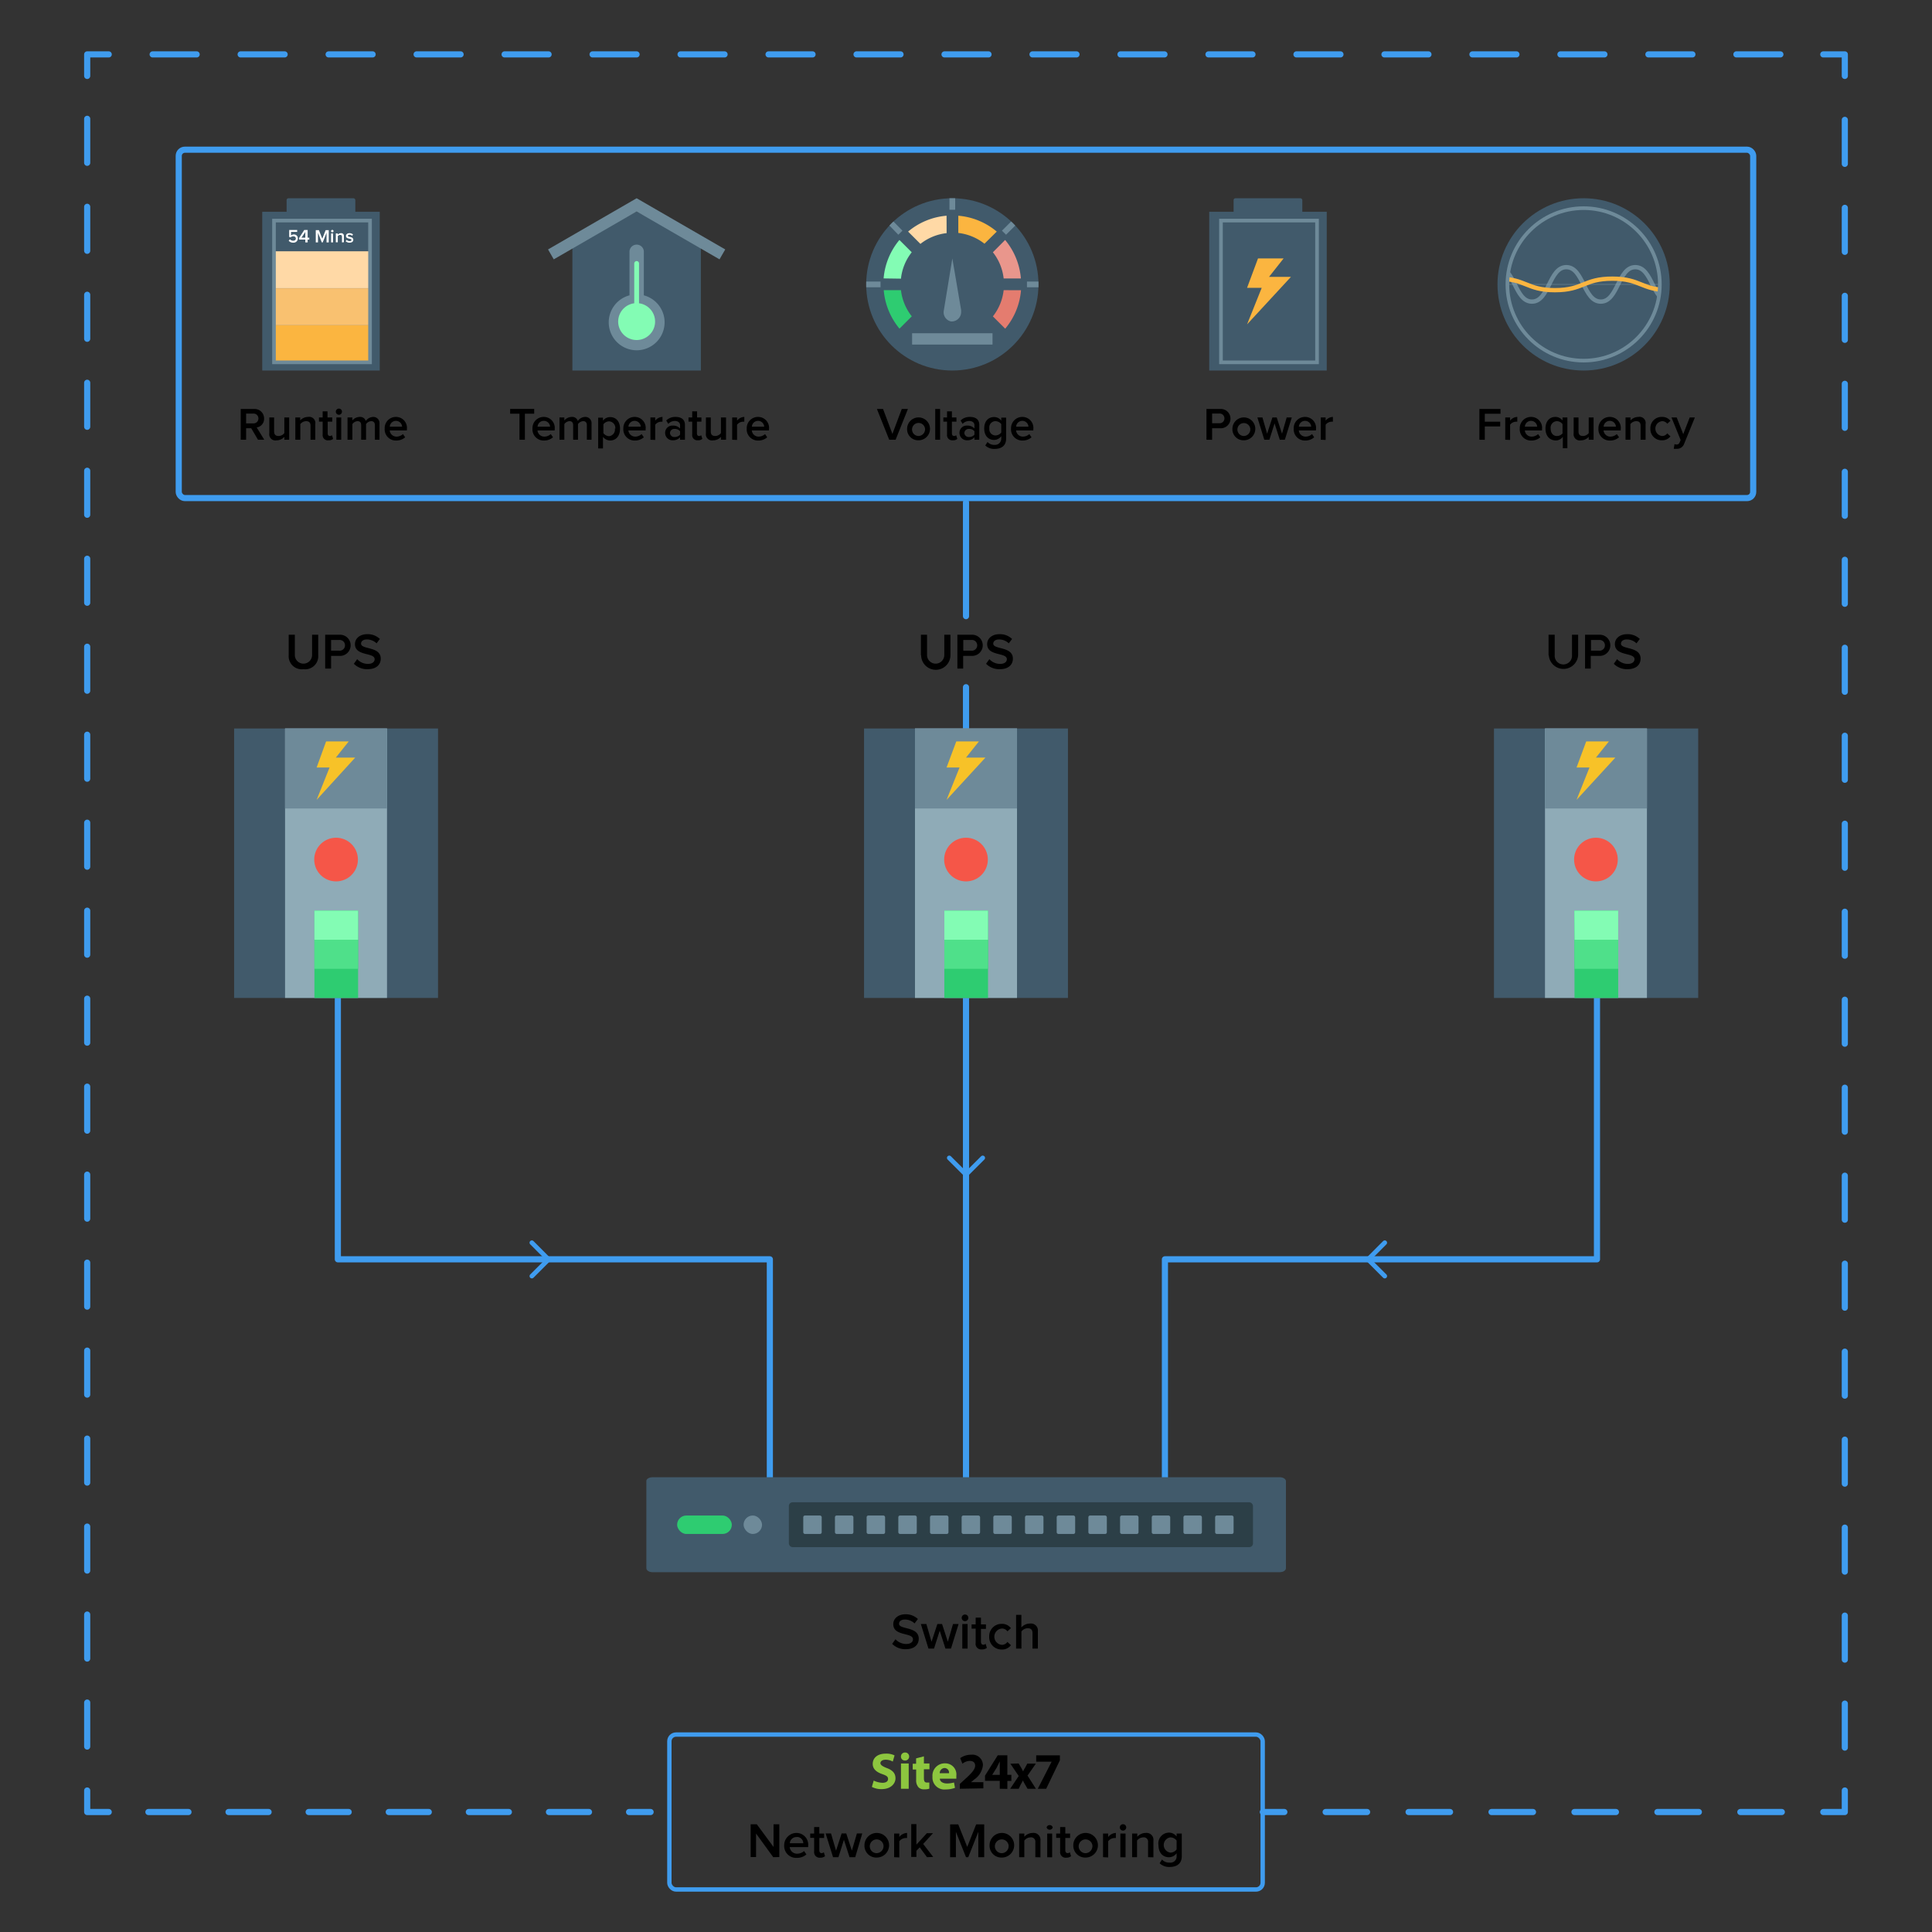 <svg xmlns="http://www.w3.org/2000/svg" xmlns:xlink="http://www.w3.org/1999/xlink" width="314" height="314" viewBox="0 0 314 314"><rect x="0" y="0" width="314" height="314" fill="#333333" stroke="none"/><defs><clipPath id="a"><circle cx="257.38" cy="46.22" r="12.39" fill="none" stroke="#6e8a99" stroke-miterlimit="10" stroke-width="0.59"/></clipPath></defs><line x1="105.74" y1="294.5" x2="102.24" y2="294.5" fill="none" stroke="#3f9cef" stroke-linecap="round" stroke-linejoin="round"/><line x1="95.73" y1="294.5" x2="20.92" y2="294.5" fill="none" stroke="#3f9cef" stroke-linecap="round" stroke-linejoin="round" stroke-dasharray="6.51 6.51"/><polyline points="17.67 294.5 14.17 294.5 14.17 291" fill="none" stroke="#3f9cef" stroke-linecap="round" stroke-linejoin="round"/><line x1="14.17" y1="283.86" x2="14.17" y2="15.91" fill="none" stroke="#3f9cef" stroke-linecap="round" stroke-linejoin="round" stroke-dasharray="7.15 7.15"/><polyline points="14.17 12.34 14.17 8.84 17.67 8.84" fill="none" stroke="#3f9cef" stroke-linecap="round" stroke-linejoin="round"/><line x1="24.81" y1="8.84" x2="292.76" y2="8.84" fill="none" stroke="#3f9cef" stroke-linecap="round" stroke-linejoin="round" stroke-dasharray="7.15 7.15"/><polyline points="296.33 8.84 299.83 8.84 299.83 12.34" fill="none" stroke="#3f9cef" stroke-linecap="round" stroke-linejoin="round"/><line x1="299.83" y1="19.48" x2="299.83" y2="287.43" fill="none" stroke="#3f9cef" stroke-linecap="round" stroke-linejoin="round" stroke-dasharray="7.15 7.15"/><polyline points="299.83 291 299.83 294.5 296.33 294.5" fill="none" stroke="#3f9cef" stroke-linecap="round" stroke-linejoin="round"/><line x1="289.59" y1="294.5" x2="212.11" y2="294.5" fill="none" stroke="#3f9cef" stroke-linecap="round" stroke-linejoin="round" stroke-dasharray="6.74 6.74"/><line x1="208.74" y1="294.5" x2="205.24" y2="294.5" fill="none" stroke="#3f9cef" stroke-linecap="round" stroke-linejoin="round"/><rect x="108.79" y="281.91" width="96.43" height="25.18" rx="1.09" fill="none" stroke="#3f9cef" stroke-miterlimit="10" stroke-width="0.71"/><path d="M142,289.39a3.51,3.51,0,0,0,1.42.36c.58,0,.91-.23.91-.62s-.26-.55-.94-.79c-.94-.32-1.55-.84-1.55-1.65,0-1,.79-1.68,2.13-1.68a3,3,0,0,1,1.42.29l-.29,1a2.36,2.36,0,0,0-1.16-.3c-.55,0-.85.26-.85.55s.33.52,1,.79c1,.36,1.45.88,1.45,1.69s-.71,1.75-2.26,1.75a3.33,3.33,0,0,1-1.58-.36Z" fill="#8dc63f"/><path d="M147.76,285.48a.64.64,0,0,1-.62.65h-.06a.62.62,0,0,1-.65-.58v-.07a.64.64,0,0,1,.62-.65h.06a.63.63,0,0,1,.65.61Zm-1.33,5.24v-4.11h1.26v4.11Z" fill="#8dc63f"/><path d="M150.16,285.45v1.16h.9v.94h-.9V289c0,.49.13.71.48.71.16,0,.29,0,.4,0v1a2.42,2.42,0,0,1-.84.1,1.17,1.17,0,0,1-.94-.35,1.7,1.7,0,0,1-.36-1.19v-1.68h-.56v-.94h.55v-.87Z" fill="#8dc63f"/><path d="M152.75,289.07c0,.52.55.79,1.16.79a4.36,4.36,0,0,0,1.14-.16l.16.87a4.21,4.21,0,0,1-1.49.26,1.94,1.94,0,0,1-2.17-2.07,2,2,0,0,1,2.07-2.17,1.8,1.8,0,0,1,1.81,2c0,.23,0,.42,0,.49h-2.65Zm1.49-.88a.74.74,0,0,0-.72-.84.82.82,0,0,0-.79.84Z" fill="#8dc63f"/><path d="M156,290.72v-.79l.71-.65c1.19-1.07,1.75-1.68,1.78-2.3,0-.45-.25-.79-.9-.79a2,2,0,0,0-1.17.46l-.36-.91a3,3,0,0,1,1.78-.55,1.7,1.7,0,0,1,1.91,1.72,3.24,3.24,0,0,1-1.45,2.33l-.48.41v0h2v1Z"/><path d="M162.49,290.72v-1.29h-2.4v-.84l2.07-3.31h1.56v3.17h.65v1h-.65v1.29Zm0-2.26v-1.19c0-.32,0-.65,0-1h0c-.16.35-.33.68-.49,1l-.74,1.19Z"/><path d="M165.56,286.61l.4.68a6,6,0,0,1,.32.62h0a3.34,3.34,0,0,1,.33-.62l.35-.65h1.39L167,288.58l1.36,2.14H167l-.43-.74a5.2,5.2,0,0,1-.32-.62h0a3.69,3.69,0,0,1-.33.62l-.35.74h-1.39l1.39-2.07-1.36-2Z"/><polygon points="172.26 285.29 172.26 286.09 170.03 290.72 168.67 290.72 170.9 286.35 170.9 286.32 168.41 286.32 168.41 285.29 172.26 285.29"/><path d="M125.67,301.84,122.88,298v3.82H122v-5.33h1l2.72,3.69v-3.69h.94v5.33Z"/><path d="M127.45,299.9a2,2,0,0,1,2-2,1.91,1.91,0,0,1,1.9,2.1v.2h-3a1.18,1.18,0,0,0,1.22,1.07,1.63,1.63,0,0,0,1.11-.43l.38.55a2.26,2.26,0,0,1-1.56.56A1.94,1.94,0,0,1,127.45,299.9Zm2-1.33a1.06,1.06,0,0,0-1.08,1h2.18A1,1,0,0,0,129.4,298.57Z"/><path d="M132.32,300.93V298.7h-.64V298h.64v-1.06h.84V298h.78v.72h-.78v2c0,.26.12.46.36.46a.53.53,0,0,0,.37-.14l.2.64a1.16,1.16,0,0,1-.78.24A.89.89,0,0,1,132.32,300.93Z"/><path d="M138.07,301.84l-.91-2.83-.89,2.83h-.88l-1.2-3.86h.87l.82,2.8.91-2.8h.75l.91,2.8.82-2.8h.87L139,301.84Z"/><path d="M140.5,299.9a2,2,0,1,1,2,2A1.92,1.92,0,0,1,140.5,299.9Zm3.09,0a1.12,1.12,0,1,0-1.11,1.29A1.15,1.15,0,0,0,143.59,299.9Z"/><path d="M145.32,301.84V298h.84v.56a1.68,1.68,0,0,1,1.26-.66v.83l-.26,0a1.32,1.32,0,0,0-1,.52v2.63Z"/><path d="M150.66,301.84l-1.18-1.6-.54.56v1h-.84v-5.33h.84v3.33l1.7-1.86h1l-1.6,1.75,1.63,2.11Z"/><path d="M159,301.84v-4.12l-1.63,4.12H157l-1.64-4.12v4.12h-.94v-5.33h1.32l1.46,3.66,1.45-3.66h1.31v5.33Z"/><path d="M160.83,299.9a2,2,0,1,1,2,2A1.92,1.92,0,0,1,160.83,299.9Zm3.09,0a1.12,1.12,0,1,0-1.11,1.29A1.15,1.15,0,0,0,163.92,299.9Z"/><path d="M168.27,301.84v-2.42a.7.7,0,0,0-.79-.8,1.31,1.31,0,0,0-1,.52v2.7h-.84V298h.84v.52a1.83,1.83,0,0,1,1.37-.62,1.12,1.12,0,0,1,1.25,1.24v2.72Z"/><path d="M170.1,297a.52.52,0,0,1,1,0,.52.52,0,0,1-1,0Zm.1,4.85V298H171v3.86Z"/><path d="M172.3,300.93V298.7h-.64V298h.64v-1.06h.84V298h.78v.72h-.78v2c0,.26.13.46.37.46a.55.55,0,0,0,.37-.14l.19.64a1.16,1.16,0,0,1-.78.24A.89.89,0,0,1,172.3,300.93Z"/><path d="M174.44,299.9a2,2,0,1,1,2,2A1.93,1.93,0,0,1,174.44,299.9Zm3.1,0a1.12,1.12,0,1,0-1.11,1.29A1.15,1.15,0,0,0,177.54,299.9Z"/><path d="M179.27,301.84V298h.84v.56a1.66,1.66,0,0,1,1.25-.66v.83l-.25,0a1.31,1.31,0,0,0-1,.52v2.63Z"/><path d="M182,297a.52.52,0,0,1,.52-.52.52.52,0,0,1,.52.52.53.53,0,0,1-.52.52A.52.52,0,0,1,182,297Zm.09,4.85V298h.84v3.86Z"/><path d="M186.59,301.84v-2.42a.7.7,0,0,0-.79-.8,1.31,1.31,0,0,0-1,.52v2.7H184V298h.84v.52a1.83,1.83,0,0,1,1.37-.62,1.12,1.12,0,0,1,1.25,1.24v2.72Z"/><path d="M188.47,302.83l.39-.61a1.53,1.53,0,0,0,1.23.5,1,1,0,0,0,1.14-1.08v-.44a1.54,1.54,0,0,1-1.24.65c-1,0-1.71-.72-1.71-2a1.74,1.74,0,0,1,1.71-2,1.53,1.53,0,0,1,1.24.63V298h.84v3.66c0,1.39-1,1.77-2,1.77A2.21,2.21,0,0,1,188.47,302.83Zm2.76-2.25v-1.44a1.29,1.29,0,0,0-1-.52,1.25,1.25,0,0,0,0,2.48A1.29,1.29,0,0,0,191.23,300.58Z"/><polyline points="54.91 162.19 54.91 204.67 125.12 204.67 125.12 243.23" fill="none" stroke="#3f9cef" stroke-linecap="round" stroke-linejoin="round"/><polyline points="259.55 162.19 259.55 204.67 189.33 204.67 189.33 242.2" fill="none" stroke="#3f9cef" stroke-linecap="round" stroke-linejoin="round"/><line x1="157" y1="100.14" x2="157" y2="81.64" fill="none" stroke="#3f9cef" stroke-linecap="round" stroke-linejoin="round"/><line x1="157" y1="242.59" x2="157" y2="111.69" fill="none" stroke="#3f9cef" stroke-linecap="round" stroke-linejoin="round"/><path d="M106.05,240.09H208c.56,0,1,.29,1,.65v14.13c0,.36-.45.65-1,.65H106.05c-.56,0-1-.29-1-.65V240.74C105,240.38,105.49,240.09,106.05,240.09Z" fill="#415a6b"/><rect x="110.05" y="246.31" width="8.89" height="3" rx="1.5" fill="#2ecc71"/><rect x="120.85" y="246.31" width="3" height="3" rx="1.5" fill="#6e8a99"/><rect x="128.21" y="244.16" width="75.43" height="7.29" rx="0.6" fill="#2c3f47"/><rect x="130.55" y="246.31" width="3" height="3" rx="0.27" fill="#6e8a99"/><rect x="135.7" y="246.31" width="3" height="3" rx="0.27" fill="#6e8a99"/><rect x="140.85" y="246.31" width="3" height="3" rx="0.27" fill="#6e8a99"/><rect x="146" y="246.31" width="3" height="3" rx="0.27" fill="#6e8a99"/><rect x="151.15" y="246.31" width="3" height="3" rx="0.27" fill="#6e8a99"/><rect x="156.29" y="246.31" width="3" height="3" rx="0.27" fill="#6e8a99"/><rect x="161.44" y="246.31" width="3" height="3" rx="0.27" fill="#6e8a99"/><rect x="166.59" y="246.31" width="3" height="3" rx="0.27" fill="#6e8a99"/><rect x="171.74" y="246.31" width="3" height="3" rx="0.27" fill="#6e8a99"/><rect x="176.89" y="246.31" width="3" height="3" rx="0.27" fill="#6e8a99"/><rect x="182.04" y="246.31" width="3" height="3" rx="0.27" fill="#6e8a99"/><rect x="187.19" y="246.31" width="3" height="3" rx="0.27" fill="#6e8a99"/><rect x="192.34" y="246.31" width="3" height="3" rx="0.27" fill="#6e8a99"/><rect x="197.49" y="246.31" width="3" height="3" rx="0.27" fill="#6e8a99"/><polyline points="86.44 201.97 89.15 204.69 86.44 207.4" fill="none" stroke="#3f9cef" stroke-linecap="round" stroke-linejoin="round" stroke-width="0.75"/><polyline points="159.72 188.19 157 190.9 154.28 188.19" fill="none" stroke="#3f9cef" stroke-linecap="round" stroke-linejoin="round" stroke-width="0.75"/><polyline points="225.06 201.97 222.35 204.69 225.06 207.4" fill="none" stroke="#3f9cef" stroke-linecap="round" stroke-linejoin="round" stroke-width="0.75"/><path d="M251.68,106.48v-3.32h1v3.3a1.41,1.41,0,1,0,2.81,0v-3.3h1v3.32a2.39,2.39,0,0,1-4.77,0Z"/><path d="M257.61,108.66v-5.5H260a1.72,1.72,0,1,1,0,3.44h-1.46v2.06Zm3.23-3.78a.86.86,0,0,0-.93-.87h-1.33v1.74h1.33A.86.86,0,0,0,260.84,104.88Z"/><path d="M262.28,107.88l.54-.75a2.34,2.34,0,0,0,1.74.77c.79,0,1.09-.39,1.09-.76,0-1.15-3.19-.44-3.19-2.46,0-.91.79-1.61,2-1.61a2.81,2.81,0,0,1,2.05.78l-.54.71a2.23,2.23,0,0,0-1.6-.63c-.56,0-.92.28-.92.68,0,1,3.19.4,3.19,2.44,0,.91-.65,1.71-2.12,1.71A3,3,0,0,1,262.28,107.88Z"/><path d="M46.92,106.48v-3.32h1v3.3a1.4,1.4,0,1,0,2.8,0v-3.3h1v3.32a2.12,2.12,0,0,1-2.38,2.28A2.13,2.13,0,0,1,46.92,106.48Z"/><path d="M52.85,108.66v-5.5h2.42a1.72,1.72,0,1,1,0,3.44H53.81v2.06Zm3.22-3.78a.86.86,0,0,0-.93-.87H53.81v1.74h1.33A.86.86,0,0,0,56.07,104.88Z"/><path d="M57.51,107.88l.54-.75a2.35,2.35,0,0,0,1.74.77c.79,0,1.1-.39,1.1-.76,0-1.15-3.2-.44-3.2-2.46,0-.91.79-1.61,2-1.61a2.81,2.81,0,0,1,2.05.78l-.54.71a2.23,2.23,0,0,0-1.6-.63c-.56,0-.92.28-.92.68,0,1,3.2.4,3.2,2.44,0,.91-.65,1.71-2.13,1.71A3,3,0,0,1,57.51,107.88Z"/><path d="M149.67,106.48v-3.32h1v3.3a1.4,1.4,0,1,0,2.8,0v-3.3h1v3.32a2.38,2.38,0,0,1-4.76,0Z"/><path d="M155.6,108.66v-5.5H158a1.72,1.72,0,1,1,0,3.44h-1.46v2.06Zm3.22-3.78a.86.86,0,0,0-.93-.87h-1.33v1.74h1.33A.86.86,0,0,0,158.82,104.88Z"/><path d="M160.26,107.88l.54-.75a2.34,2.34,0,0,0,1.74.77c.79,0,1.1-.39,1.1-.76,0-1.15-3.2-.44-3.2-2.46,0-.91.79-1.61,2-1.61a2.81,2.81,0,0,1,2.05.78l-.54.71a2.23,2.23,0,0,0-1.6-.63c-.56,0-.92.28-.92.68,0,1,3.19.4,3.19,2.44,0,.91-.65,1.71-2.12,1.71A3,3,0,0,1,160.26,107.88Z"/><path d="M145,267.17l.54-.75a2.39,2.39,0,0,0,1.74.77c.79,0,1.1-.39,1.1-.76,0-1.16-3.2-.44-3.2-2.46,0-.91.79-1.61,2-1.61a2.85,2.85,0,0,1,2,.77l-.54.72a2.23,2.23,0,0,0-1.6-.63c-.56,0-.92.28-.92.68,0,1,3.2.39,3.2,2.44,0,.91-.65,1.7-2.13,1.7A3,3,0,0,1,145,267.17Z"/><path d="M153.66,267.94l-.93-2.91-.93,2.91h-.9l-1.24-4h.9l.84,2.89.95-2.89h.76l.94,2.89.84-2.89h.91l-1.24,4Z"/><path d="M156.3,262.94a.54.54,0,1,1,.54.54A.54.54,0,0,1,156.3,262.94Zm.1,5v-4h.86v4Z"/><path d="M158.57,267v-2.3h-.66V264h.66v-1.09h.86V264h.81v.74h-.81v2.09c0,.27.13.48.38.48a.58.58,0,0,0,.38-.15l.2.66a1.15,1.15,0,0,1-.8.25A.91.91,0,0,1,158.57,267Z"/><path d="M160.77,266a2,2,0,0,1,2-2.08,1.79,1.79,0,0,1,1.53.7l-.57.52a1.06,1.06,0,0,0-.91-.46,1.33,1.33,0,0,0,0,2.65,1.08,1.08,0,0,0,.91-.48l.57.54a1.79,1.79,0,0,1-1.53.7A2,2,0,0,1,160.77,266Z"/><path d="M167.81,267.94v-2.5c0-.63-.32-.81-.8-.81a1.32,1.32,0,0,0-1,.53v2.78h-.87v-5.49H166v2.05a1.87,1.87,0,0,1,1.4-.63,1.13,1.13,0,0,1,1.28,1.26v2.81Z"/><path d="M38.05,118.4H71.19v43.79H38.05Z" fill="#415a6b"/><path d="M46.33,118.4H62.9v43.79H46.33Z" fill="#8fabb7"/><path d="M46.33,118.4H62.9v13H46.33Z" fill="#6e8a99"/><circle cx="54.62" cy="139.7" r="3.55" fill="#f55648"/><path d="M51.1,148h7.1v14.2H51.1Z" fill="#2ecc71"/><path d="M51.1,152.72h7.1v4.74H51.1Z" fill="#4fe08a"/><path d="M51.1,148h7.1v4.73H51.1Z" fill="#83fcb4"/><path d="M53,120.5h3.68l-2.1,2.63h3.15L51.46,130l2.1-5.26h-2.1Z" fill="#f7c228"/><path d="M140.43,118.4h33.14v43.79H140.43Z" fill="#415a6b"/><path d="M148.71,118.4h16.58v43.79H148.71Z" fill="#8fabb7"/><path d="M148.71,118.4h16.58v13H148.71Z" fill="#6e8a99"/><circle cx="157" cy="139.7" r="3.55" fill="#f55648"/><path d="M153.48,148h7.1v14.2h-7.1Z" fill="#2ecc71"/><path d="M153.48,152.72h7.1v4.74h-7.1Z" fill="#4fe08a"/><path d="M153.48,148h7.1v4.73h-7.1Z" fill="#83fcb4"/><path d="M155.42,120.5h3.68l-2.1,2.63h3.16L153.84,130l2.11-5.26h-2.11Z" fill="#f7c228"/><path d="M242.81,118.4H276v43.79H242.81Z" fill="#415a6b"/><path d="M251.1,118.4h16.57v43.79H251.1Z" fill="#8fabb7"/><path d="M251.1,118.4h16.57v13H251.1Z" fill="#6e8a99"/><circle cx="259.38" cy="139.7" r="3.55" fill="#f55648"/><path d="M255.87,148H263v14.2h-7.1Z" fill="#2ecc71"/><path d="M255.87,152.72H263v4.74h-7.1Z" fill="#4fe08a"/><path d="M255.87,148H263v4.73h-7.1Z" fill="#83fcb4"/><path d="M257.8,120.5h3.69l-2.11,2.63h3.16L256.23,130l2.1-5.26h-2.1Z" fill="#f7c228"/><rect x="29.05" y="24.33" width="255.89" height="56.62" rx="1" fill="none" stroke="#3f9cef" stroke-linecap="round" stroke-linejoin="round"/><rect x="42.62" y="34.42" width="19.1" height="25.8" fill="#415a6b"/><rect x="46.58" y="32.22" width="11.17" height="3.62" rx="0.3" fill="#415a6b"/><path d="M44.36,52.87H60v6H44.36Z" fill="#fbb540"/><path d="M44.36,46.86H60v6H44.36Z" fill="#f9c170"/><path d="M44.53,40.84H60.14v6H44.53Z" fill="#ffd9a6"/><rect x="44.53" y="35.85" width="15.61" height="23.04" fill="none" stroke="#6e8a99" stroke-miterlimit="10" stroke-width="0.59"/><path d="M46.92,39.13l.2-.25a.67.67,0,0,0,.54.24c.26,0,.42-.15.42-.35a.36.36,0,0,0-.41-.36.61.61,0,0,0-.44.17L47,38.51V37.38H48.3v.31h-1v.58a.71.71,0,0,1,.46-.17.63.63,0,0,1,.65.65.7.7,0,0,1-.77.69A.92.92,0,0,1,46.92,39.13Z" fill="#fff"/><path d="M49.62,39.4v-.46h-1v-.28l.83-1.28H50v1.25h.27v.31H50v.46Zm0-1.7-.62.93h.62Z" fill="#fff"/><path d="M53.07,39.4V37.84l-.62,1.56H52.3l-.62-1.56V39.4h-.36v-2h.51l.55,1.39.55-1.39h.5v2Z" fill="#fff"/><path d="M53.81,37.56a.2.2,0,1,1,.2.2A.2.2,0,0,1,53.81,37.56Zm0,1.84V37.94h.32V39.4Z" fill="#fff"/><path d="M55.58,39.4v-.91c0-.24-.12-.31-.3-.31a.51.51,0,0,0-.38.2v1h-.32V37.94h.32v.19a.73.73,0,0,1,.52-.23.42.42,0,0,1,.47.47v1Z" fill="#fff"/><path d="M56.18,39.21l.15-.23a.74.74,0,0,0,.49.21c.2,0,.3-.08.3-.2,0-.29-.89-.08-.89-.65,0-.24.2-.44.58-.44a.86.86,0,0,1,.56.2l-.13.23a.59.59,0,0,0-.43-.18c-.17,0-.27.08-.27.18,0,.26.88.07.88.65,0,.26-.21.46-.61.46A.89.89,0,0,1,56.18,39.21Z" fill="#fff"/><rect x="196.53" y="34.42" width="19.1" height="25.8" fill="#415a6b"/><rect x="200.49" y="32.22" width="11.17" height="3.62" rx="0.3" fill="#415a6b"/><rect x="198.44" y="35.85" width="15.61" height="23.04" fill="none" stroke="#6e8a99" stroke-miterlimit="10" stroke-width="0.59"/><path d="M204.46,42h4.16l-2.37,3h3.56l-7.13,7.72,2.38-5.94h-2.38Z" fill="#fbb540"/><polygon points="113.91 60.22 93.03 60.22 93.03 39.9 97.99 37.27 103.47 34.37 110.39 38.03 113.91 39.9 113.91 60.22" fill="#415a6b"/><polygon points="117.87 40.54 103.47 32.22 103.47 32.23 103.47 32.22 89.07 40.54 90 42.15 103.47 34.37 116.94 42.15 117.87 40.54" fill="#6e8a99"/><path d="M104.64,48V40.82a1.17,1.17,0,0,0-2.33,0V48a4.54,4.54,0,1,0,2.33,0Z" fill="#6e8a99"/><path d="M103.86,49.29V42.82a.39.39,0,0,0-.39-.39.4.4,0,0,0-.39.39v6.47a3,3,0,1,0,.78,0Z" fill="#83fcb4"/><circle cx="154.78" cy="46.22" r="14" fill="#415a6b"/><path d="M146.43,45.29A8.33,8.33,0,0,1,148.18,41l-2-2a11.15,11.15,0,0,0-2.57,6.25Z" fill="#83fcb4"/><path d="M163.12,47.16a8.37,8.37,0,0,1-1.75,4.26l2,2a11.11,11.11,0,0,0,2.57-6.25Z" fill="#e47c6f"/><path d="M146.43,47.16h-2.8a11.19,11.19,0,0,0,2.56,6.25l2-2A8.37,8.37,0,0,1,146.43,47.16Z" fill="#2ecc71"/><path d="M162,37.64a11.12,11.12,0,0,0-6.25-2.58v2.8A8.42,8.42,0,0,1,160,39.61Z" fill="#fbb540"/><path d="M153.84,35.06a11.12,11.12,0,0,0-6.25,2.58l2,2a8.37,8.37,0,0,1,4.26-1.75Z" fill="#ffd9a6"/><path d="M161.37,41a8.33,8.33,0,0,1,1.75,4.26h2.8A11.16,11.16,0,0,0,163.36,39Z" fill="#e9968c"/><path d="M148.24,54.16h13.07V56H148.24Z" fill="#6e8a99"/><path d="M154.78,42l-1.38,8.43a1.52,1.52,0,0,0,1.15,1.81l.23,0a1.53,1.53,0,0,0,1.43-1.6l0-.24Z" fill="#6e8a99"/><path d="M155.24,32.22h-.93v1.87h.93Z" fill="#6e8a99"/><path d="M144.56,36.66,146,38.15l.67-.66L145.21,36A8.08,8.08,0,0,0,144.56,36.66Z" fill="#6e8a99"/><path d="M164.34,36l-1.5,1.49.67.66L165,36.66q-.31-.34-.66-.66Z" fill="#6e8a99"/><path d="M140.78,46.69h2.33v-.93h-2.33v.93Z" fill="#6e8a99"/><path d="M166.91,46.69h1.87v-.93h-1.87Z" fill="#6e8a99"/><circle cx="257.38" cy="46.22" r="14" fill="#415a6b"/><g clip-path="url(#a)"><path d="M243.38,43.42c2.8,0,2.8,5.6,5.6,5.6s2.8-5.6,5.59-5.6,2.8,5.6,5.6,5.6,2.81-5.6,5.61-5.6,2.8,5.6,5.6,5.6" fill="none" stroke="#6e8a99" stroke-miterlimit="10" stroke-width="0.7"/><line x1="243.38" y1="46.22" x2="271.38" y2="46.22" fill="none" stroke="#8fabb7" stroke-miterlimit="10" stroke-width="0.23" opacity="0.2"/><path d="M243.38,45.29c4.67,0,4.67,1.87,9.33,1.87s4.67-1.87,9.34-1.87,4.66,1.87,9.33,1.87" fill="none" stroke="#fbb540" stroke-miterlimit="10" stroke-width="0.7"/></g><circle cx="257.38" cy="46.22" r="12.39" fill="none" stroke="#6e8a99" stroke-miterlimit="10" stroke-width="0.59"/><path d="M41.93,71.47l-1.1-1.87H40v1.87h-.88v-5h2.2A1.53,1.53,0,0,1,42.92,68a1.4,1.4,0,0,1-1.2,1.47l1.23,2ZM42,68a.78.78,0,0,0-.85-.78H40v1.59h1.21A.79.79,0,0,0,42,68Z"/><path d="M46.21,71.47V71a1.69,1.69,0,0,1-1.27.57,1,1,0,0,1-1.17-1.15V67.85h.78v2.27c0,.56.29.74.74.74a1.19,1.19,0,0,0,.92-.47V67.85H47v3.62Z"/><path d="M50.47,71.47V69.2c0-.57-.29-.75-.73-.75a1.22,1.22,0,0,0-.93.48v2.54H48V67.85h.79v.48a1.74,1.74,0,0,1,1.28-.57,1,1,0,0,1,1.17,1.16v2.55Z"/><path d="M52.44,70.62V68.53h-.6v-.68h.6v-1h.79v1H54v.68h-.74v1.9c0,.25.12.43.35.43a.46.46,0,0,0,.34-.13l.19.6a1.06,1.06,0,0,1-.74.23A.84.84,0,0,1,52.44,70.62Z"/><path d="M54.58,66.91a.49.49,0,0,1,1,0,.49.49,0,1,1-1,0Zm.09,4.56V67.85h.79v3.62Z"/><path d="M60.93,71.47V69.11c0-.39-.17-.66-.6-.66a1.09,1.09,0,0,0-.84.48v2.54H58.7V69.11c0-.39-.16-.66-.59-.66a1.1,1.1,0,0,0-.84.48v2.54h-.79V67.85h.79v.48a1.61,1.61,0,0,1,1.18-.57.94.94,0,0,1,1,.66,1.53,1.53,0,0,1,1.23-.66,1,1,0,0,1,1,1.09v2.62Z"/><path d="M62.52,69.65a1.82,1.82,0,0,1,1.83-1.89,1.78,1.78,0,0,1,1.78,2v.2H63.34a1.1,1.1,0,0,0,1.15,1,1.57,1.57,0,0,0,1-.41l.36.52a2.17,2.17,0,0,1-1.47.53A1.82,1.82,0,0,1,62.52,69.65Zm1.83-1.25a1,1,0,0,0-1,.95h2A1,1,0,0,0,64.35,68.4Z"/><path d="M84.43,71.47V67.24H82.91v-.78h3.91v.78H85.31v4.23Z"/><path d="M86.54,69.65a1.82,1.82,0,0,1,1.83-1.89,1.78,1.78,0,0,1,1.78,2v.2H87.36a1.1,1.1,0,0,0,1.15,1,1.52,1.52,0,0,0,1-.41l.37.52a2.2,2.2,0,0,1-1.48.53A1.82,1.82,0,0,1,86.54,69.65Zm1.83-1.25a1,1,0,0,0-1,.95H89.4A1,1,0,0,0,88.37,68.4Z"/><path d="M95.38,71.47V69.11c0-.39-.17-.66-.6-.66a1.09,1.09,0,0,0-.84.48v2.54h-.79V69.11c0-.39-.16-.66-.59-.66a1.11,1.11,0,0,0-.84.48v2.54h-.79V67.85h.79v.48a1.64,1.64,0,0,1,1.19-.57.94.94,0,0,1,1,.66,1.5,1.5,0,0,1,1.23-.66,1,1,0,0,1,1,1.09v2.62Z"/><path d="M98,71v1.88h-.78v-5H98v.49a1.44,1.44,0,0,1,1.17-.58c.94,0,1.6.7,1.6,1.89s-.66,1.91-1.6,1.91A1.47,1.47,0,0,1,98,71Zm2-1.32a1.07,1.07,0,0,0-1-1.2,1.19,1.19,0,0,0-.93.48v1.44a1.2,1.2,0,0,0,.93.49A1.07,1.07,0,0,0,99.93,69.65Z"/><path d="M101.31,69.65a1.83,1.83,0,0,1,1.84-1.89,1.78,1.78,0,0,1,1.78,2v.2h-2.8a1.11,1.11,0,0,0,1.15,1,1.55,1.55,0,0,0,1-.41l.36.52a2.17,2.17,0,0,1-1.47.53A1.82,1.82,0,0,1,101.31,69.65Zm1.83-1.25a1,1,0,0,0-1,.95h2A1,1,0,0,0,103.14,68.4Z"/><path d="M105.71,71.47V67.85h.78v.52a1.57,1.57,0,0,1,1.18-.61v.78a.83.83,0,0,0-.24,0,1.25,1.25,0,0,0-.94.49v2.47Z"/><path d="M110.53,71.47v-.4a1.52,1.52,0,0,1-1.18.49,1.2,1.2,0,0,1-1.25-1.2,1.17,1.17,0,0,1,1.25-1.19,1.51,1.51,0,0,1,1.18.47V69.1c0-.42-.35-.68-.85-.68a1.44,1.44,0,0,0-1.07.47l-.33-.55a2.09,2.09,0,0,1,1.52-.58c.81,0,1.52.33,1.52,1.3v2.41Zm0-.83v-.55a1.09,1.09,0,0,0-.86-.38.7.7,0,0,0-.78.66.69.69,0,0,0,.78.65A1.09,1.09,0,0,0,110.53,70.64Z"/><path d="M112.5,70.62V68.53h-.6v-.68h.6v-1h.79v1H114v.68h-.73v1.9c0,.25.12.43.34.43a.49.49,0,0,0,.35-.13l.19.6a1.08,1.08,0,0,1-.74.23A.84.84,0,0,1,112.5,70.62Z"/><path d="M117.17,71.47V71a1.69,1.69,0,0,1-1.27.57,1,1,0,0,1-1.17-1.15V67.85h.79v2.27c0,.56.28.74.73.74a1.19,1.19,0,0,0,.92-.47V67.85H118v3.62Z"/><path d="M119,71.47V67.85h.79v.52a1.54,1.54,0,0,1,1.18-.61v.78a.88.88,0,0,0-.24,0,1.23,1.23,0,0,0-.94.49v2.47Z"/><path d="M121.36,69.65a1.83,1.83,0,0,1,1.84-1.89,1.78,1.78,0,0,1,1.78,2v.2h-2.79a1.1,1.1,0,0,0,1.15,1,1.57,1.57,0,0,0,1-.41l.35.52a2.15,2.15,0,0,1-1.47.53A1.82,1.82,0,0,1,121.36,69.65Zm1.84-1.25a1,1,0,0,0-1,.95h2A1,1,0,0,0,123.2,68.4Z"/><path d="M144.52,71.47l-2-5h1l1.52,4.05,1.52-4.05h1l-2,5Z"/><path d="M147.43,69.65a1.86,1.86,0,1,1,1.86,1.91A1.8,1.8,0,0,1,147.43,69.65Zm2.91,0a1.06,1.06,0,1,0-1.05,1.21A1.09,1.09,0,0,0,150.34,69.65Z"/><path d="M152,71.47v-5h.79v5Z"/><path d="M153.92,70.62V68.53h-.6v-.68h.6v-1h.79v1h.74v.68h-.74v1.9c0,.25.12.43.35.43a.46.46,0,0,0,.34-.13l.19.6a1,1,0,0,1-.73.23A.84.84,0,0,1,153.92,70.62Z"/><path d="M158.37,71.47v-.4a1.49,1.49,0,0,1-1.17.49,1.21,1.21,0,0,1-1.26-1.2,1.17,1.17,0,0,1,1.26-1.19,1.5,1.5,0,0,1,1.17.47V69.1c0-.42-.35-.68-.84-.68a1.45,1.45,0,0,0-1.08.47l-.33-.55a2.11,2.11,0,0,1,1.53-.58c.81,0,1.51.33,1.51,1.3v2.41Zm0-.83v-.55a1.06,1.06,0,0,0-.86-.38.71.71,0,0,0-.78.66.7.7,0,0,0,.78.65A1.06,1.06,0,0,0,158.37,70.64Z"/><path d="M160.13,72.4l.37-.57a1.44,1.44,0,0,0,1.16.47,1,1,0,0,0,1.07-1v-.41a1.45,1.45,0,0,1-1.16.61c-.93,0-1.61-.67-1.61-1.86s.67-1.86,1.61-1.86a1.41,1.41,0,0,1,1.16.59v-.5h.79v3.43c0,1.31-1,1.66-1.86,1.66A2.08,2.08,0,0,1,160.13,72.4Zm2.6-2.11V68.93a1.21,1.21,0,0,0-.93-.48,1,1,0,0,0-1,1.17,1,1,0,0,0,1,1.15A1.18,1.18,0,0,0,162.73,70.29Z"/><path d="M164.32,69.65a1.83,1.83,0,0,1,1.84-1.89,1.78,1.78,0,0,1,1.78,2v.2h-2.8a1.11,1.11,0,0,0,1.15,1,1.55,1.55,0,0,0,1-.41l.36.52a2.17,2.17,0,0,1-1.47.53A1.82,1.82,0,0,1,164.32,69.65Zm1.83-1.25a1,1,0,0,0-1,.95h2A1,1,0,0,0,166.15,68.4Z"/><path d="M196.08,71.47v-5h2.21a1.57,1.57,0,1,1,0,3.13H197v1.88ZM199,68a.78.78,0,0,0-.85-.79H197v1.58h1.21A.78.78,0,0,0,199,68Z"/><path d="M200.3,69.65a1.86,1.86,0,1,1,1.86,1.91A1.8,1.8,0,0,1,200.3,69.65Zm2.9,0a1.05,1.05,0,1,0-1,1.21A1.08,1.08,0,0,0,203.2,69.65Z"/><path d="M208,71.47l-.85-2.66-.84,2.66h-.83l-1.12-3.62h.82l.76,2.63.86-2.63h.7l.86,2.63.76-2.63h.83l-1.13,3.62Z"/><path d="M210.26,69.65a1.83,1.83,0,0,1,1.84-1.89,1.78,1.78,0,0,1,1.78,2v.2h-2.79a1.1,1.1,0,0,0,1.15,1,1.57,1.57,0,0,0,1-.41l.35.52a2.15,2.15,0,0,1-1.47.53A1.82,1.82,0,0,1,210.26,69.65Zm1.84-1.25a1,1,0,0,0-1,.95h2A1,1,0,0,0,212.1,68.4Z"/><path d="M214.66,71.47V67.85h.79v.52a1.55,1.55,0,0,1,1.18-.61v.78a.88.88,0,0,0-.24,0,1.25,1.25,0,0,0-.94.49v2.47Z"/><path d="M240.44,71.47v-5h3.43v.78h-2.55v1.29h2.5v.77h-2.5v2.17Z"/><path d="M244.64,71.47V67.85h.79v.52a1.53,1.53,0,0,1,1.17-.61v.78a.78.78,0,0,0-.24,0,1.23,1.23,0,0,0-.93.49v2.47Z"/><path d="M247,69.65a1.83,1.83,0,0,1,1.84-1.89,1.78,1.78,0,0,1,1.78,2v.2h-2.79a1.09,1.09,0,0,0,1.15,1,1.52,1.52,0,0,0,1-.41l.36.52a2.15,2.15,0,0,1-1.47.53A1.82,1.82,0,0,1,247,69.65Zm1.83-1.25a1,1,0,0,0-1,.95h2A1,1,0,0,0,248.85,68.4Z"/><path d="M251.18,69.65c0-1.19.67-1.89,1.61-1.89a1.44,1.44,0,0,1,1.16.58v-.49h.79v5H254V71a1.45,1.45,0,0,1-1.16.59C251.85,71.56,251.18,70.85,251.18,69.65Zm2.77.72V68.93a1.18,1.18,0,0,0-.93-.48,1.06,1.06,0,0,0-1,1.2c0,.71.4,1.21,1,1.21A1.17,1.17,0,0,0,254,70.37Z"/><path d="M258.21,71.47V71a1.73,1.73,0,0,1-1.28.57,1,1,0,0,1-1.17-1.15V67.85h.79v2.27c0,.56.28.74.73.74a1.21,1.21,0,0,0,.93-.47V67.85H259v3.62Z"/><path d="M259.79,69.65a1.83,1.83,0,0,1,1.84-1.89,1.78,1.78,0,0,1,1.78,2v.2h-2.79a1.1,1.1,0,0,0,1.15,1,1.52,1.52,0,0,0,1-.41l.37.52a2.2,2.2,0,0,1-1.48.53A1.82,1.82,0,0,1,259.79,69.65Zm1.84-1.25a1,1,0,0,0-1,.95h2A1,1,0,0,0,261.63,68.4Z"/><path d="M266.64,71.47V69.2c0-.57-.29-.75-.73-.75a1.23,1.23,0,0,0-.93.48v2.54h-.79V67.85H265v.48a1.74,1.74,0,0,1,1.28-.57,1,1,0,0,1,1.17,1.16v2.55Z"/><path d="M268.23,69.65a1.81,1.81,0,0,1,1.87-1.89,1.64,1.64,0,0,1,1.39.64l-.52.47a1,1,0,0,0-.83-.42,1.21,1.21,0,0,0,0,2.41,1,1,0,0,0,.83-.43l.52.49a1.67,1.67,0,0,1-1.39.64A1.82,1.82,0,0,1,268.23,69.65Z"/><path d="M272.15,72.18a.77.77,0,0,0,.3.06.48.48,0,0,0,.52-.31l.18-.41-1.49-3.67h.85l1.06,2.71,1.05-2.71h.84l-1.74,4.27a1.21,1.21,0,0,1-1.24.82,2.22,2.22,0,0,1-.45,0Z"/></svg>